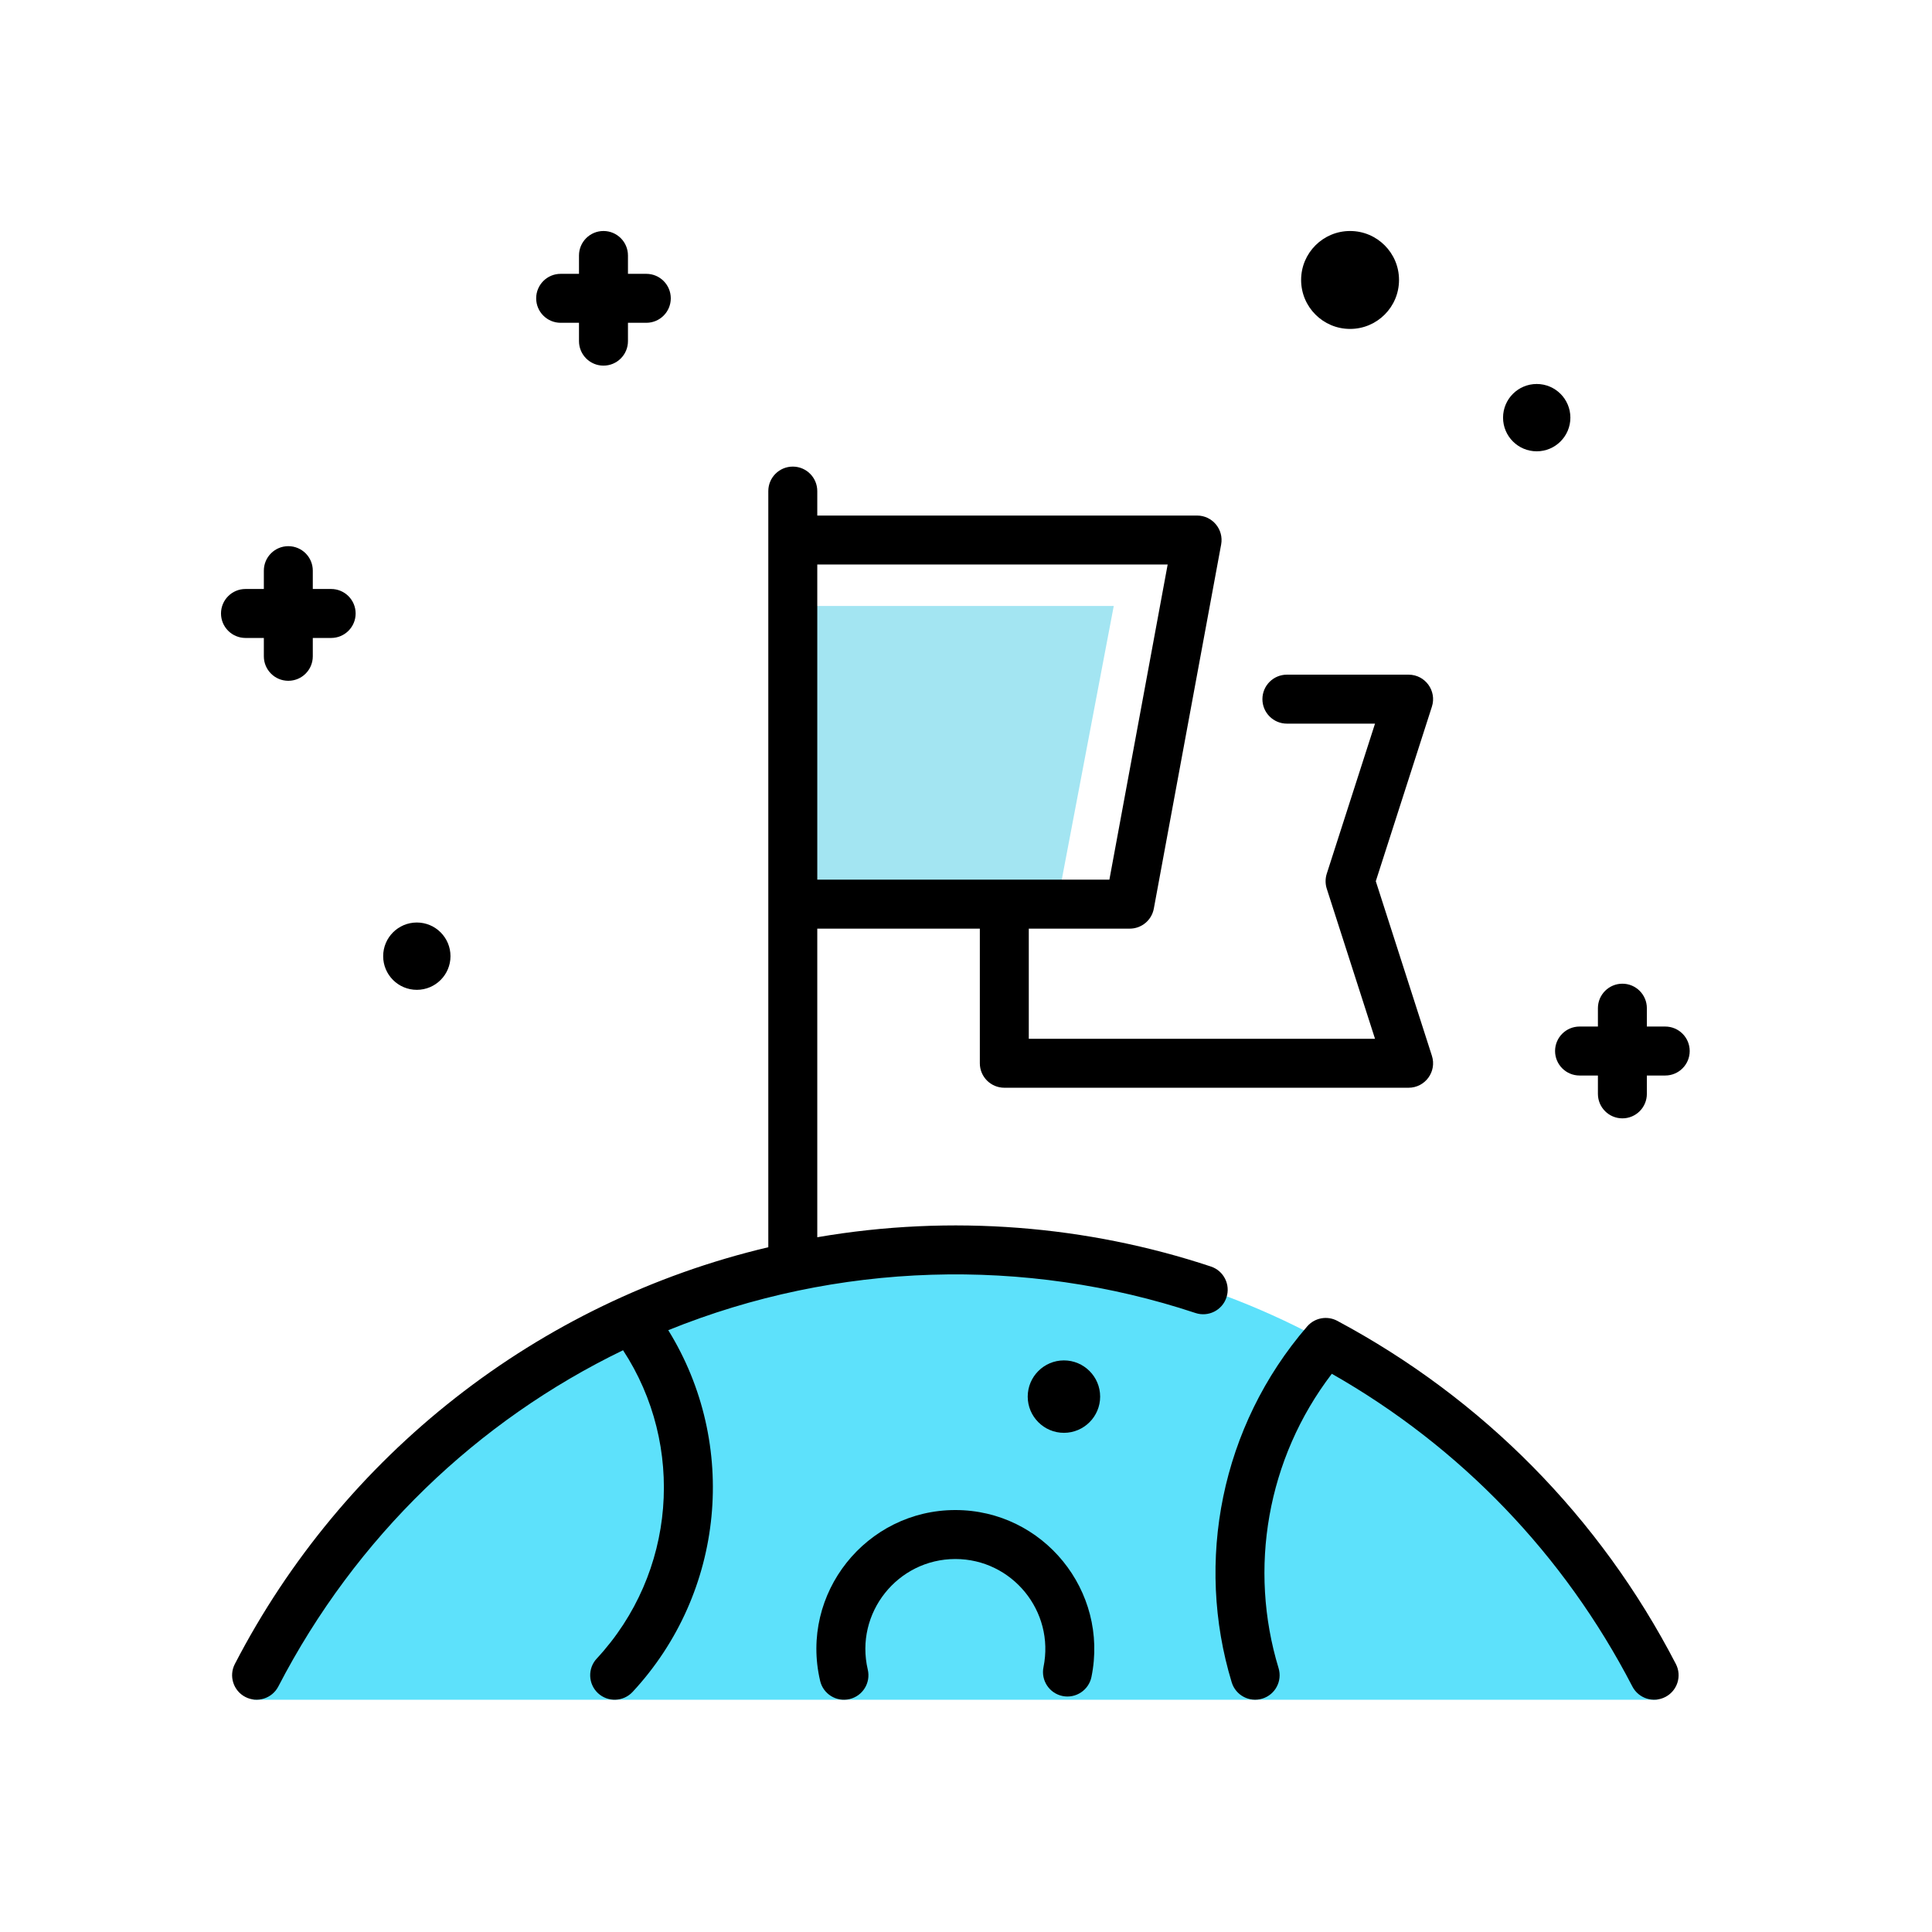<svg width="92" height="92" viewBox="0 0 92 92" fill="none" xmlns="http://www.w3.org/2000/svg">
<g clip-path="url(#clip0_435_3231)">
<path d="M37.195 28.856H53.036L50.3 43.259H37.195V28.856Z" fill="#A3E5F2"/>
<circle cx="45.493" cy="96.09" r="36.709" fill="#5DE1FB"/>
<path d="M63.678 62.896C63.209 62.646 62.614 62.741 62.247 63.162C58.128 67.931 56.906 74.364 58.653 80.112C58.841 80.729 59.493 81.075 60.108 80.888C60.724 80.701 61.071 80.05 60.884 79.434C59.447 74.708 60.321 69.47 63.42 65.418C69.546 68.902 74.483 74.033 77.732 80.309C78.027 80.878 78.729 81.105 79.303 80.808C79.875 80.512 80.099 79.808 79.803 79.237C76.188 72.255 70.612 66.605 63.678 62.896Z" fill="black"/>
<path d="M58.402 61.785C58.605 61.174 58.274 60.514 57.663 60.311C51.78 58.359 45.322 57.814 38.918 58.916V44.221H46.659V50.632C46.659 51.275 47.181 51.797 47.825 51.797H67.076C67.865 51.797 68.428 51.028 68.186 50.275L65.514 41.962L68.186 33.65C68.427 32.898 67.867 32.127 67.076 32.127H61.281C60.637 32.127 60.115 32.649 60.115 33.293C60.115 33.937 60.637 34.459 61.281 34.459H65.477L63.179 41.606C63.105 41.837 63.105 42.087 63.179 42.319L65.477 49.466H48.99V44.221H53.798C54.36 44.221 54.842 43.82 54.944 43.267L58.15 25.928C58.282 25.212 57.733 24.55 57.004 24.55H38.918V23.385C38.918 22.741 38.396 22.219 37.752 22.219C37.108 22.219 36.586 22.741 36.586 23.385V59.392C25.578 61.992 16.328 69.302 11.184 79.237C10.887 79.808 11.111 80.512 11.683 80.808C12.258 81.105 12.959 80.877 13.254 80.308C16.944 73.182 22.744 67.646 29.669 64.297C32.641 68.832 32.195 74.911 28.416 78.98C27.977 79.452 28.005 80.189 28.476 80.628C28.948 81.066 29.686 81.038 30.124 80.567C34.524 75.829 35.174 68.759 31.822 63.342C39.859 60.084 48.824 59.834 56.928 62.524C57.539 62.727 58.199 62.396 58.402 61.785ZM38.918 26.882H55.603L52.828 41.889H38.918V26.882Z" fill="black"/>
<path d="M45.493 71.907C41.257 71.907 38.073 75.869 39.054 80.041C39.201 80.669 39.83 81.056 40.455 80.909C41.082 80.761 41.47 80.134 41.323 79.507C40.689 76.808 42.746 74.239 45.493 74.239C48.191 74.239 50.235 76.72 49.69 79.387C49.561 80.018 49.967 80.634 50.598 80.763C51.228 80.891 51.844 80.485 51.974 79.854C52.811 75.759 49.68 71.907 45.493 71.907V71.907Z" fill="black"/>
<path d="M50.663 64.781C49.713 64.781 48.939 65.555 48.939 66.506C48.939 67.456 49.713 68.23 50.663 68.23C51.614 68.23 52.388 67.456 52.388 66.506C52.388 65.555 51.614 64.781 50.663 64.781Z" fill="black"/>
<path d="M12.564 30.379V31.253C12.564 31.897 13.086 32.419 13.729 32.419C14.373 32.419 14.895 31.897 14.895 31.253V30.379H15.769C16.413 30.379 16.935 29.857 16.935 29.213C16.935 28.569 16.413 28.047 15.769 28.047H14.895V27.173C14.895 26.529 14.373 26.008 13.729 26.008C13.086 26.008 12.564 26.529 12.564 27.173V28.047H11.69C11.046 28.047 10.524 28.569 10.524 29.213C10.524 29.857 11.046 30.379 11.69 30.379H12.564Z" fill="black"/>
<path d="M26.697 15.371H27.571V16.245C27.571 16.889 28.093 17.411 28.737 17.411C29.381 17.411 29.903 16.889 29.903 16.245V15.371H30.777C31.421 15.371 31.942 14.849 31.942 14.206C31.942 13.562 31.421 13.04 30.777 13.04H29.903V12.166C29.903 11.522 29.381 11 28.737 11C28.093 11 27.571 11.522 27.571 12.166V13.04H26.697C26.053 13.04 25.532 13.562 25.532 14.206C25.532 14.849 26.053 15.371 26.697 15.371Z" fill="black"/>
<path d="M64.289 15.663C65.577 15.663 66.62 14.619 66.62 13.331C66.62 12.044 65.577 11 64.289 11C63.002 11 61.958 12.044 61.958 13.331C61.958 14.619 63.002 15.663 64.289 15.663Z" fill="black"/>
<path d="M73.177 21.491C74.062 21.491 74.78 20.773 74.78 19.888C74.78 19.003 74.062 18.285 73.177 18.285C72.292 18.285 71.574 19.003 71.574 19.888C71.574 20.773 72.292 21.491 73.177 21.491Z" fill="black"/>
<path d="M19.849 47.135C20.734 47.135 21.452 46.417 21.452 45.532C21.452 44.647 20.734 43.929 19.849 43.929C18.964 43.929 18.246 44.647 18.246 45.532C18.246 46.417 18.964 47.135 19.849 47.135Z" fill="black"/>
<path d="M79.297 48.883H78.422V48.009C78.422 47.365 77.9 46.843 77.257 46.843C76.613 46.843 76.091 47.365 76.091 48.009V48.883H75.217C74.573 48.883 74.051 49.405 74.051 50.049C74.051 50.693 74.573 51.215 75.217 51.215H76.091V52.089C76.091 52.733 76.613 53.255 77.257 53.255C77.9 53.255 78.422 52.733 78.422 52.089V51.215H79.297C79.94 51.215 80.462 50.693 80.462 50.049C80.462 49.405 79.94 48.883 79.297 48.883Z" fill="black"/>
</g>
<defs>
<clipPath id="clip0_435_3231">
<rect width="69.94" height="69.94" fill="white" transform="translate(10.523 11)"/>
</clipPath>
</defs>
</svg>
